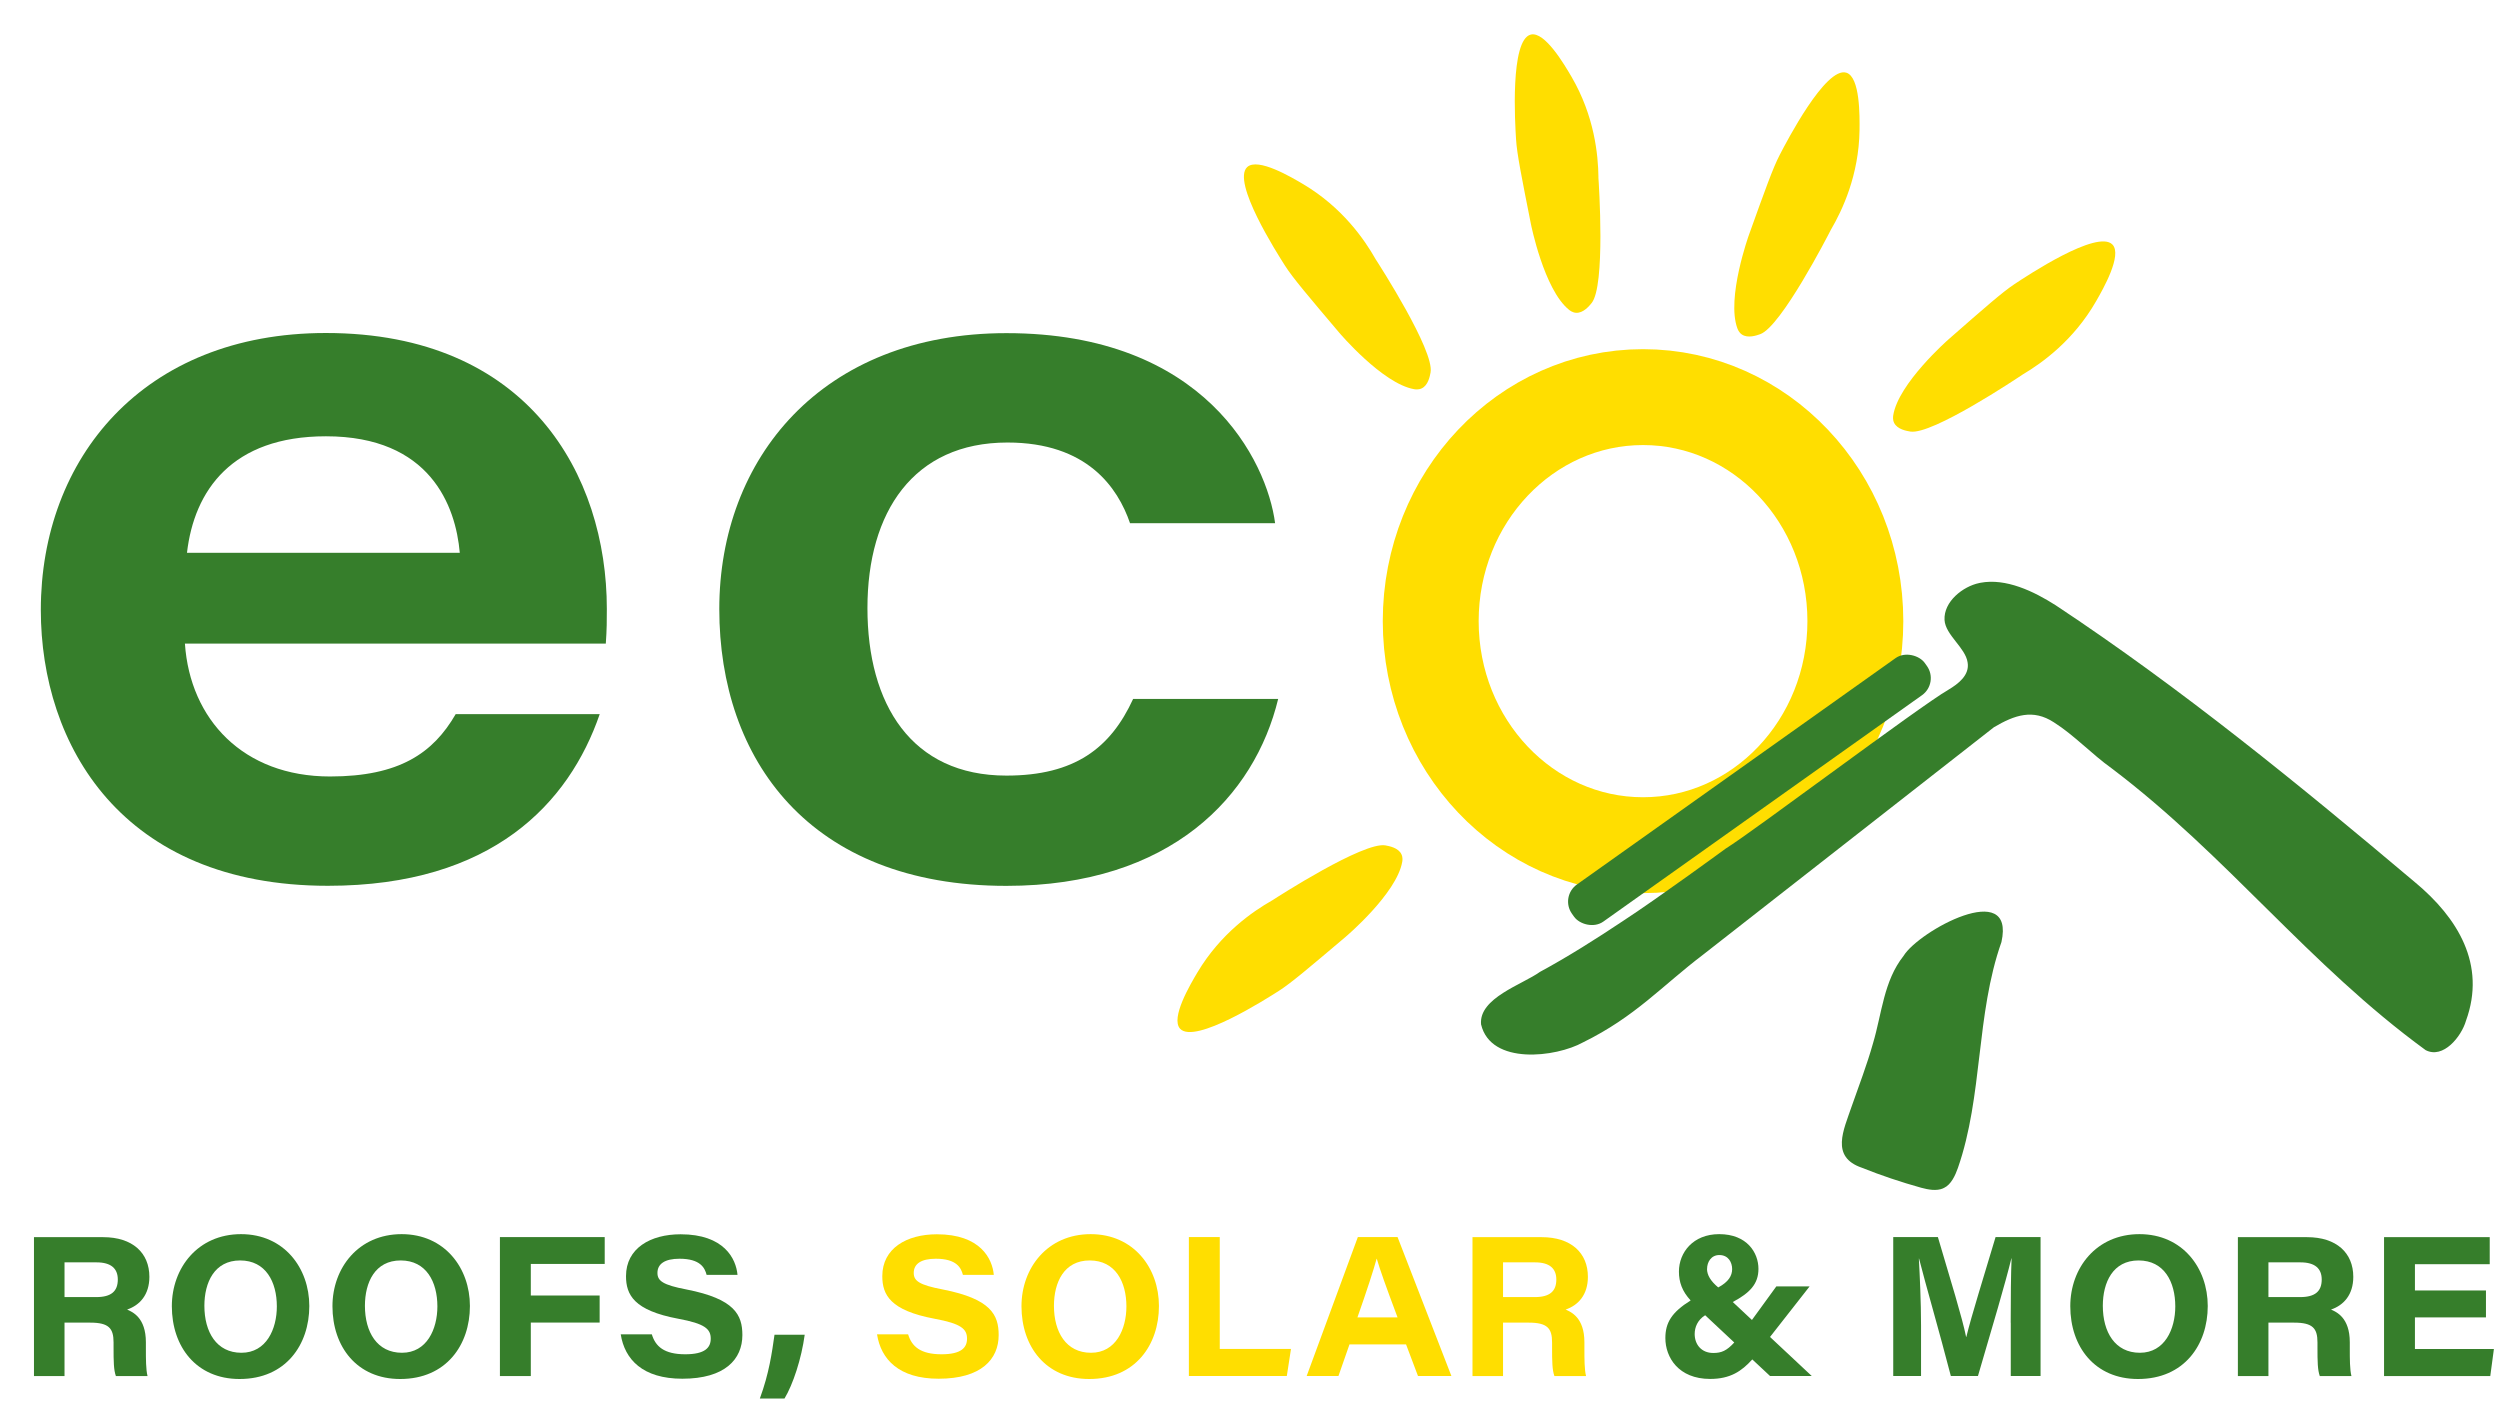 <?xml version="1.0" encoding="UTF-8"?><svg id="Layer_2" xmlns="http://www.w3.org/2000/svg" viewBox="0 0 365.01 208.48"><defs><style>.cls-1{fill:#367e2b;}.cls-1,.cls-2,.cls-3{stroke-width:0px;}.cls-2{fill:#ffde00;}.cls-4{fill:none;stroke:#ffde00;stroke-miterlimit:10;stroke-width:14px;}.cls-3{fill:#ffde00;}</style></defs><g id="Layer_2-2"><path class="cls-3" d="M200.83,37.82c.52.8,8.61,13.36,8.04,16.55-.1.53-.34,1.9-1.31,2.34-.47.22-.94.14-1.1.11-4.63-.81-10.93-8.25-10.93-8.25-4.52-5.34-6.78-8-7.9-9.76-1.18-1.85-7.82-12.25-5.54-14.41,1.55-1.46,6.53,1.51,8.22,2.51,5.69,3.39,8.9,8.05,10.53,10.92Z"/><path class="cls-3" d="M233.37,25.88c.07.95,1.05,15.86-.99,18.37-.34.42-1.22,1.49-2.28,1.42-.52-.04-.89-.34-1.02-.44-3.66-2.95-5.56-12.52-5.56-12.52-1.36-6.86-2.05-10.29-2.17-12.37-.14-2.19-.9-14.51,2.14-15.29,2.06-.53,4.98,4.49,5.97,6.18,3.33,5.72,3.88,11.36,3.92,14.66Z"/><ellipse class="cls-4" cx="239.89" cy="90.69" rx="31" ry="32.71"/><path class="cls-3" d="M267.31,33.56c-.43.85-7.27,14.14-10.31,15.23-.51.18-1.81.65-2.69.04-.43-.3-.59-.75-.65-.9-1.62-4.42,1.68-13.6,1.68-13.6,2.36-6.58,3.54-9.87,4.51-11.72,1.01-1.95,6.7-12.9,9.71-12,2.04.61,1.96,6.41,1.94,8.37-.09,6.62-2.52,11.73-4.19,14.58Z"/><path class="cls-3" d="M185.73,131.47c.8-.52,13.36-8.61,16.55-8.04.53.1,1.9.34,2.34,1.31.22.47.14.94.11,1.1-.81,4.63-8.25,10.93-8.25,10.93-5.34,4.52-8,6.78-9.76,7.9-1.85,1.18-12.25,7.82-14.41,5.54-1.46-1.55,1.51-6.53,2.51-8.22,3.39-5.69,8.05-8.9,10.92-10.53Z"/><path class="cls-3" d="M295.32,54.68c-.79.53-13.21,8.84-16.4,8.33-.53-.09-1.9-.31-2.37-1.27-.23-.47-.15-.94-.13-1.1.73-4.65,8.06-11.08,8.06-11.08,5.26-4.61,7.88-6.91,9.63-8.07,1.83-1.21,12.11-8.04,14.31-5.79,1.49,1.52-1.39,6.56-2.37,8.26-3.29,5.75-7.9,9.04-10.73,10.72Z"/></g><g id="Layer_1-2"><path class="cls-1" d="M248.73,139.33c-6.13,4.65-9.93,9.09-17.6,12.86-3.93,2.18-13.47,3.38-14.89-2.63-.35-3.85,6.05-5.82,8.58-7.65,4.12-2.23,8.26-4.85,12.26-7.52,5.21-3.41,14.86-10.48,14.86-10.48h0c4.16-2.58,28.21-20.7,32.51-23.19,1.5-.89,3.14-2.16,2.83-4-.31-2.16-3.24-4-3.37-6.2-.14-2.7,2.7-4.9,5.05-5.39l.18-.04c3.73-.71,7.79,1.24,10.98,3.27,18.43,12.2,35.62,26.24,52.51,40.48,6.18,5.14,10.41,11.97,7.41,20.2-.66,2.29-3.32,5.62-5.89,4.28-17.17-12.53-28.92-28.34-45.84-41.14-2.87-2.04-5.49-4.86-8.44-6.72-3.04-1.98-5.7-1.08-8.75.72"/><path class="cls-1" d="M283.72,173.5c-.99.43-2.2.19-3.24-.09-2.9-.81-5.86-1.8-8.65-2.92-4.61-1.58-2.65-5.5-1.49-8.92,1.07-3.06,2.24-6.09,3.12-9.22,1.31-4.38,1.56-9.12,4.47-12.79,2.22-3.64,16.35-11.35,14.29-2.02-3.75,10.6-2.69,22.49-6.36,32.99-.39,1.11-1,2.42-2.01,2.9l-.14.06Z"/><path class="cls-1" d="M27,93.98c.75,11.04,8.5,19.39,21.18,19.39,10.14,0,15.07-3.43,18.35-9.1h21.03c-4.47,12.98-15.66,25.06-39.68,25.06-30.13,0-41.92-20.59-41.92-40.28,0-22.08,14.92-40.43,41.62-40.43,29.54,0,41.02,20.73,41.02,40.28,0,1.64,0,2.98-.15,5.07H27ZM67.13,80.71c-.6-6.86-4.33-17.01-19.54-17.01-13.72,0-19.24,7.91-20.29,17.01h39.83Z"/><path class="cls-1" d="M186.62,102.04c-3.43,14.17-15.66,27.3-39.68,27.3-28.79,0-41.92-18.5-41.92-40.42s14.92-40.28,41.92-40.28c28.94,0,38.04,18.65,39.23,27.75h-21.18c-1.79-5.22-6.27-11.78-17.9-11.78-13.72,0-20.44,10.14-20.44,24.17s6.41,24.46,20.29,24.46c9.99,0,15.21-4.03,18.5-11.19h21.18Z"/><path class="cls-1" d="M9.42,193.1v7.81h-4.46v-20.28h10.1c4.3,0,6.75,2.3,6.75,5.79,0,2.62-1.4,4.15-3.25,4.78.77.35,2.74,1.15,2.74,4.78v1.01c0,1.41,0,2.97.24,3.92h-4.62c-.32-.89-.34-2.1-.34-4.23v-.69c0-2.05-.69-2.88-3.4-2.88h-3.77ZM9.42,189.38h4.64c2.19,0,3.14-.86,3.14-2.56,0-1.61-.98-2.51-3.11-2.51h-4.67v5.07Z"/><path class="cls-1" d="M45.16,190.68c0,5.65-3.43,10.66-10.18,10.66-6.31,0-9.89-4.7-9.89-10.63,0-5.59,3.8-10.52,10.1-10.52s9.97,4.96,9.97,10.49ZM29.84,190.65c0,3.83,1.77,6.86,5.41,6.86s5.17-3.46,5.17-6.77c0-3.57-1.61-6.71-5.36-6.71s-5.22,3.2-5.22,6.63Z"/><path class="cls-1" d="M68.61,190.68c0,5.65-3.43,10.66-10.18,10.66-6.31,0-9.89-4.7-9.89-10.63,0-5.59,3.8-10.52,10.1-10.52s9.97,4.96,9.97,10.49ZM53.28,190.65c0,3.83,1.77,6.86,5.41,6.86s5.17-3.46,5.17-6.77c0-3.57-1.61-6.71-5.36-6.71s-5.22,3.2-5.22,6.63Z"/><path class="cls-1" d="M72.99,180.62h15.3v3.92h-10.79v4.61h10.05v3.95h-10.05v7.81h-4.51v-20.28Z"/><path class="cls-1" d="M95.17,194.82c.53,1.76,1.79,2.91,4.88,2.91,2.9,0,3.72-.98,3.72-2.28,0-1.41-.84-2.19-4.75-2.91-6.46-1.21-7.62-3.49-7.62-6.22,0-4.06,3.56-6.11,7.97-6.11,6.36,0,8.1,3.57,8.31,5.93h-4.51c-.26-1.01-.9-2.36-3.96-2.36-2.14,0-3.22.75-3.22,2.07,0,1.15.77,1.76,4.25,2.42,7.04,1.38,8.15,3.72,8.15,6.66,0,3.51-2.53,6.37-8.76,6.37-5.8,0-8.42-2.82-9-6.48h4.54Z"/><path class="cls-1" d="M110.94,204.19c1.35-3.66,1.77-6.71,2.14-9.31h4.41c-.47,3.49-1.71,7.26-2.95,9.31h-3.59Z"/><path class="cls-2" d="M132.59,194.82c.53,1.76,1.79,2.91,4.88,2.91,2.9,0,3.72-.98,3.72-2.28,0-1.41-.84-2.19-4.75-2.91-6.46-1.21-7.62-3.49-7.62-6.22,0-4.06,3.56-6.11,7.97-6.11,6.36,0,8.1,3.57,8.31,5.93h-4.51c-.26-1.01-.9-2.36-3.96-2.36-2.14,0-3.22.75-3.22,2.07,0,1.15.77,1.76,4.25,2.42,7.04,1.38,8.15,3.72,8.15,6.66,0,3.51-2.53,6.37-8.76,6.37-5.8,0-8.42-2.82-9-6.48h4.54Z"/><path class="cls-2" d="M169.21,190.68c0,5.65-3.43,10.66-10.18,10.66-6.31,0-9.89-4.7-9.89-10.63,0-5.59,3.8-10.52,10.1-10.52s9.97,4.96,9.97,10.49ZM153.88,190.65c0,3.83,1.77,6.86,5.41,6.86s5.17-3.46,5.17-6.77c0-3.57-1.61-6.71-5.36-6.71s-5.22,3.2-5.22,6.63Z"/><path class="cls-2" d="M173.58,180.62h4.51v16.33h10.4l-.61,3.95h-14.3v-20.28Z"/><path class="cls-2" d="M197.03,196.29l-1.61,4.61h-4.64l7.47-20.28h5.8l7.86,20.28h-4.88l-1.74-4.61h-8.26ZM204.05,192.35c-1.74-4.64-2.59-7.03-3.03-8.56h-.03c-.4,1.5-1.4,4.58-2.8,8.56h5.86Z"/><path class="cls-2" d="M219.45,193.1v7.81h-4.46v-20.28h10.1c4.3,0,6.75,2.3,6.75,5.79,0,2.62-1.4,4.15-3.25,4.78.77.35,2.74,1.15,2.74,4.78v1.01c0,1.41,0,2.97.24,3.92h-4.62c-.32-.89-.34-2.1-.34-4.23v-.69c0-2.05-.69-2.88-3.4-2.88h-3.77ZM219.45,189.38h4.64c2.19,0,3.14-.86,3.14-2.56,0-1.61-.98-2.51-3.11-2.51h-4.67v5.07Z"/><path class="cls-1" d="M264.21,187.82l-5.78,7.38,6.09,5.7h-6.09l-2.59-2.42c-1.56,1.73-3.22,2.85-6.15,2.85-4.64,0-6.54-3.17-6.54-5.96,0-2.25.92-3.77,3.69-5.5-1.24-1.33-1.71-2.68-1.71-4.21,0-2.79,2.06-5.47,5.88-5.47,4.06,0,5.73,2.71,5.73,5.07,0,2.22-1.27,3.51-3.75,4.84l2.8,2.62,3.56-4.9h4.85ZM253.21,196.01l-4.25-3.98c-1.11.69-1.53,1.76-1.53,2.74,0,1.53.98,2.77,2.72,2.77,1.19,0,1.95-.32,3.06-1.53ZM249.23,185.26c0,.89.53,1.79,1.64,2.71,1.5-.81,2.03-1.7,2.03-2.68s-.55-2.05-1.87-2.05c-1.21,0-1.79,1.04-1.79,2.02Z"/><path class="cls-1" d="M293.57,193.12c0-3.49.03-7.14.13-9.39h-.03c-.92,3.75-2.69,9.71-4.88,17.17h-3.96c-1.69-6.54-3.67-13.31-4.64-17.14h-.03c.13,2.33.32,6.28.32,9.74v7.4h-4.06v-20.28h6.52c1.85,6.28,3.56,11.78,4.12,14.58h.03c.79-3.23,2.48-8.56,4.27-14.58h6.57v20.28h-4.35v-7.78Z"/><path class="cls-1" d="M322.34,190.68c0,5.65-3.43,10.66-10.18,10.66-6.31,0-9.89-4.7-9.89-10.63,0-5.59,3.8-10.52,10.1-10.52s9.97,4.96,9.97,10.49ZM307.02,190.65c0,3.83,1.77,6.86,5.41,6.86s5.17-3.46,5.17-6.77c0-3.57-1.61-6.71-5.36-6.71s-5.22,3.2-5.22,6.63Z"/><path class="cls-1" d="M331.2,193.1v7.81h-4.46v-20.28h10.1c4.3,0,6.75,2.3,6.75,5.79,0,2.62-1.4,4.15-3.25,4.78.77.35,2.74,1.15,2.74,4.78v1.01c0,1.41,0,2.97.24,3.92h-4.62c-.32-.89-.34-2.1-.34-4.23v-.69c0-2.05-.69-2.88-3.4-2.88h-3.77ZM331.2,189.38h4.64c2.19,0,3.14-.86,3.14-2.56,0-1.61-.98-2.51-3.11-2.51h-4.67v5.07Z"/><path class="cls-1" d="M362.96,192.35h-10.37v4.61h11.53l-.53,3.95h-15.51v-20.28h15.43v3.95h-10.92v3.83h10.37v3.95Z"/><rect class="cls-1" x="223.82" y="112" width="63.2" height="6.65" rx="3.06" ry="3.06" transform="translate(-19.59 169.23) rotate(-35.39)"/></g></svg>